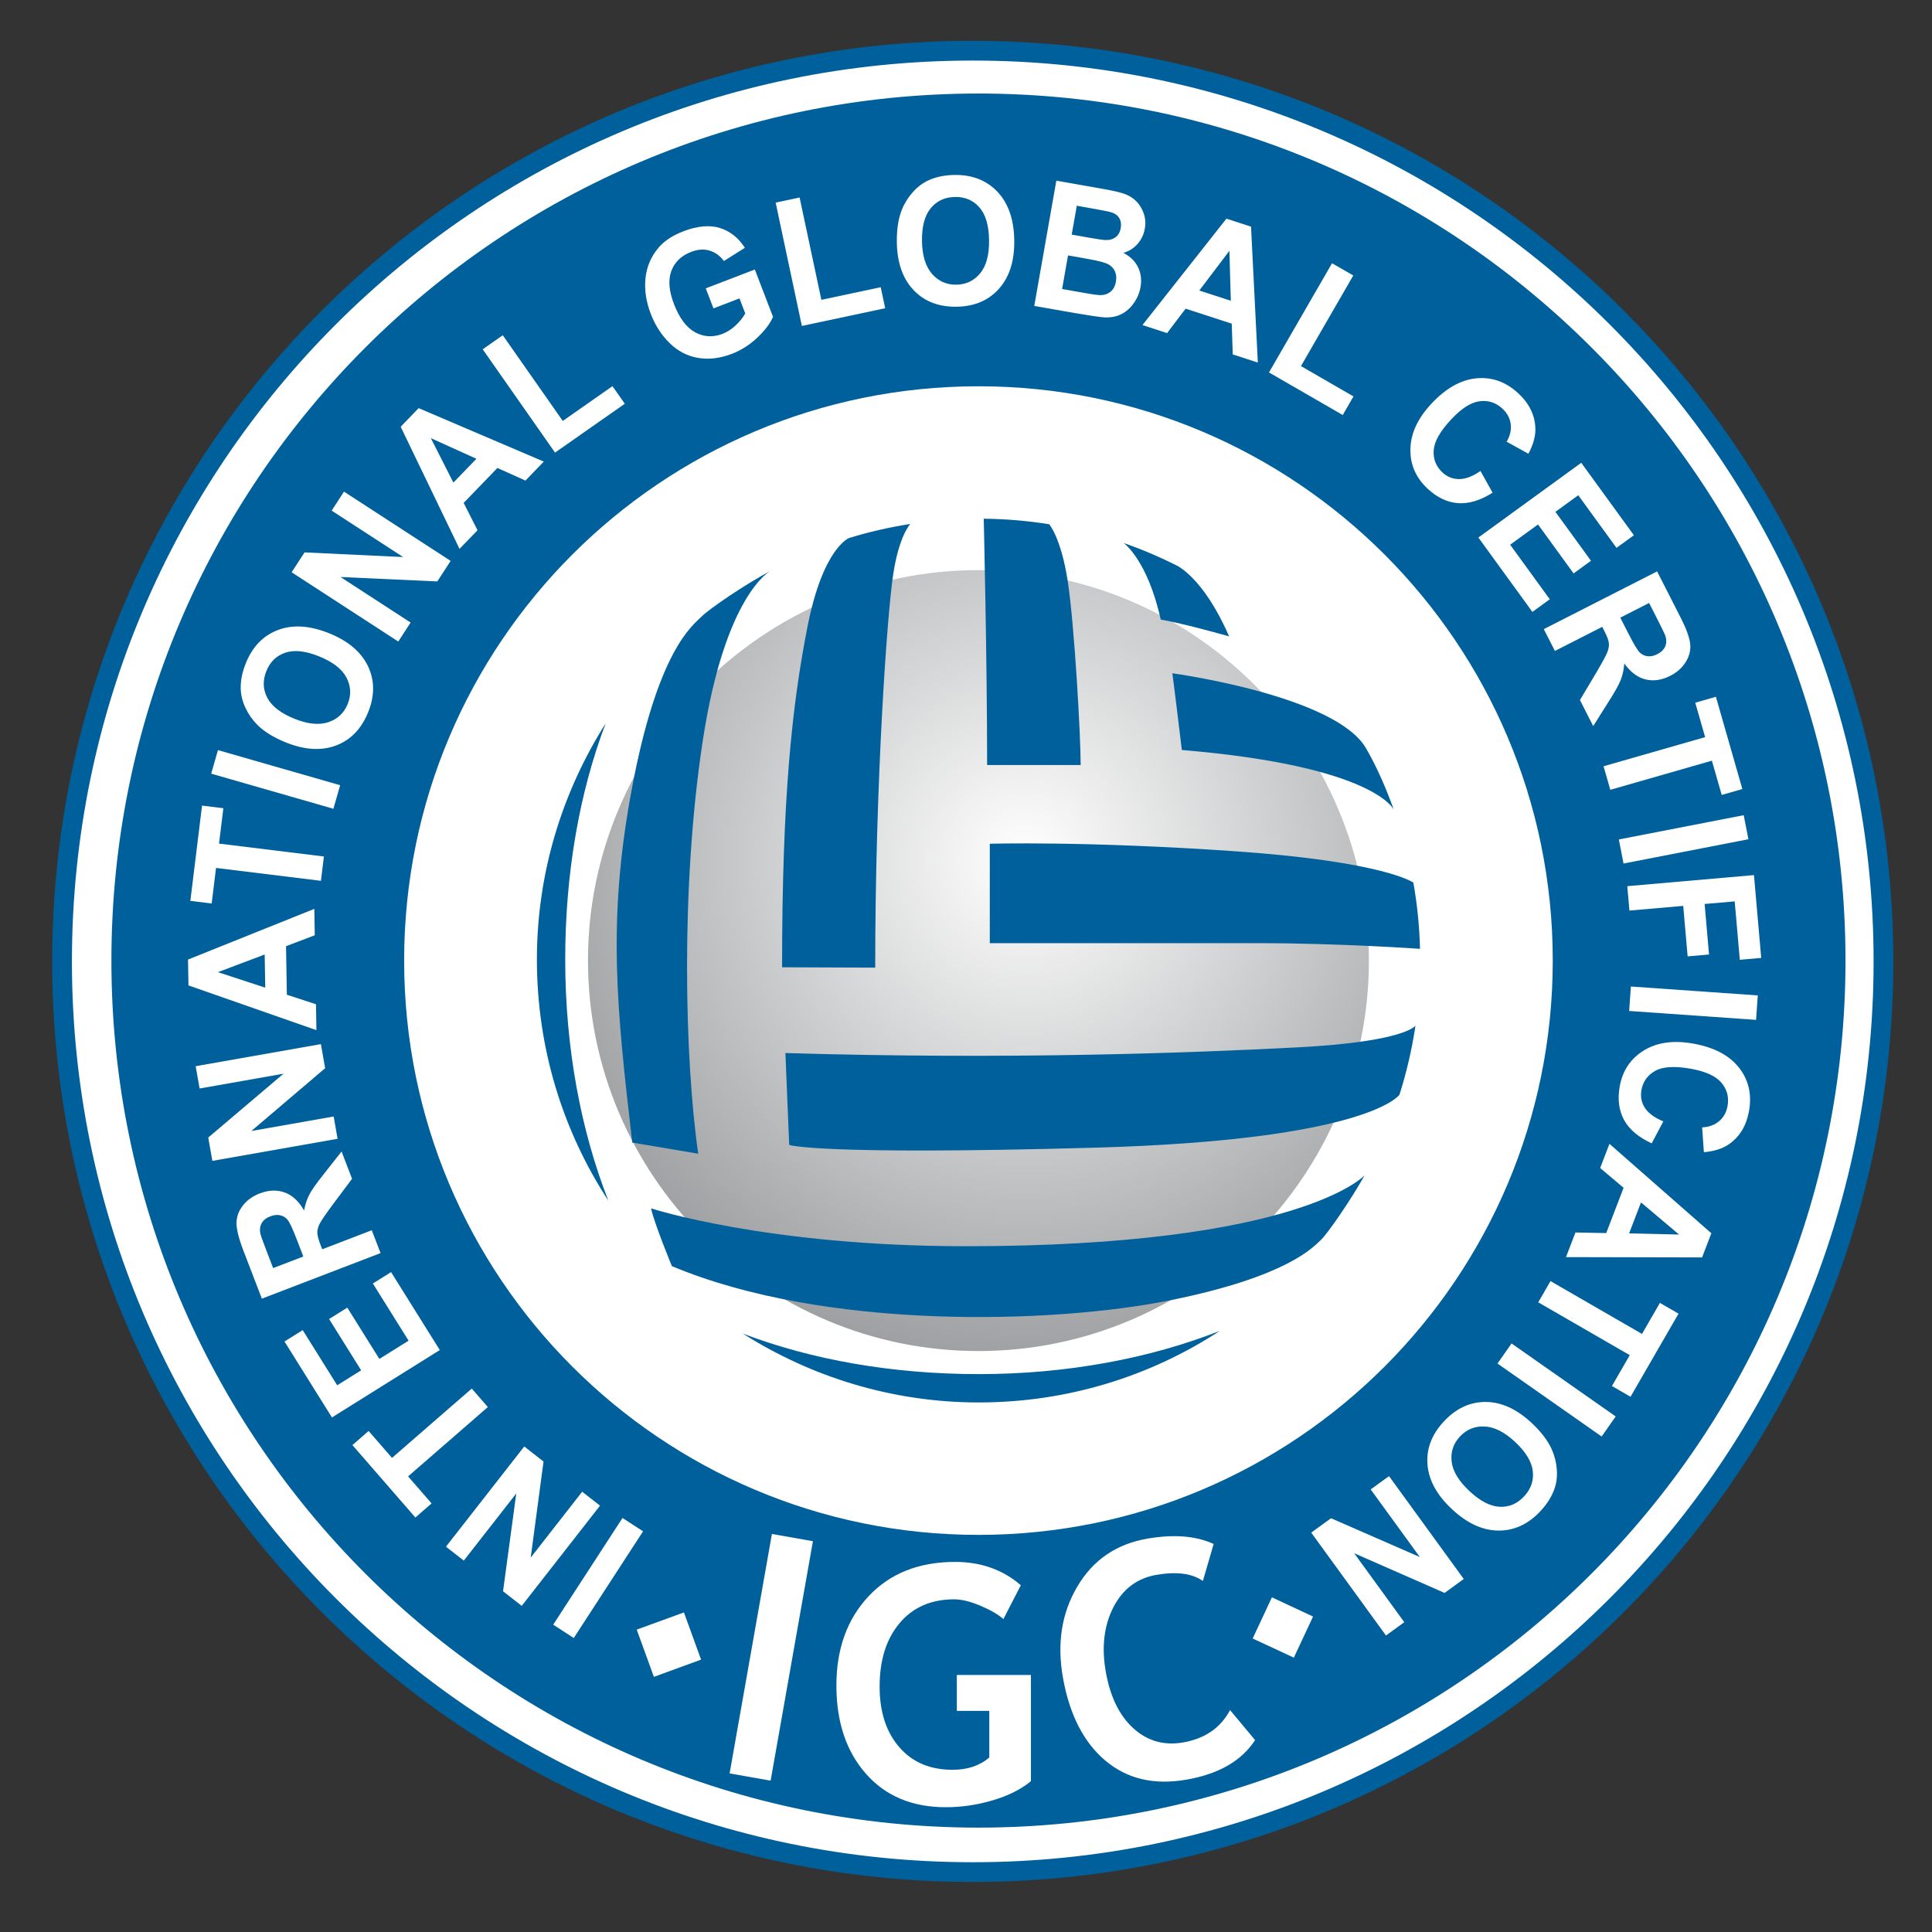 <svg width="178" height="178" xmlns="http://www.w3.org/2000/svg" xmlns:xlink="http://www.w3.org/1999/xlink" xml:space="preserve" overflow="hidden"><rect width="100%" height="100%" fill="#333333" stroke="none"/><defs><clipPath id="clip0"><rect x="487" y="182" width="178" height="178"/></clipPath><radialGradient cx="409.928" cy="129.967" r="66.715" gradientUnits="userSpaceOnUse" spreadMethod="pad" id="fill1" gradientTransform="scale(0.909 0.909)"><stop offset="0" stop-color="#FFFFFF"/><stop offset="1" stop-color="#808285"/></radialGradient></defs><g clip-path="url(#clip0)" transform="translate(-487 -182)"><path d="M367.808 43.671C414.14 43.671 451.714 81.245 451.714 127.577 451.714 173.909 414.141 211.482 367.808 211.482 321.477 211.482 283.903 173.909 283.903 127.577 283.903 81.245 321.477 43.671 367.808 43.671Z" stroke="#00609C" stroke-width="1.818" stroke-miterlimit="22.926" fill="#FFFFFF" fill-rule="evenodd" transform="matrix(1 0 0 1 208.814 142.999)"/><path d="M368.333 163.476C388.147 163.476 404.307 147.315 404.307 127.501 404.307 107.688 388.147 91.527 368.333 91.527 348.519 91.527 332.359 107.688 332.359 127.501 332.359 147.315 348.519 163.476 368.333 163.476Z" fill="url(#fill1)" fill-rule="evenodd" transform="matrix(1 0 0 1 208.814 142.999)"/><path d="M346.629 161.869C352.916 164.267 360.37 165.602 368.36 165.602 376.556 165.602 384.188 164.131 390.57 161.619 384.188 165.794 376.555 168.212 368.36 168.212 360.37 168.212 352.916 165.853 346.629 161.869L346.629 161.869Z" fill="#00609C" fill-rule="evenodd" transform="matrix(1 0 0 1 208.814 142.999)"/><path d="M333.99 105.643C331.592 111.938 330.261 119.395 330.261 127.396 330.261 135.601 331.727 143.238 334.238 149.625 330.064 143.238 327.652 135.602 327.652 127.396 327.652 119.395 330.008 111.938 333.99 105.643L333.99 105.643Z" fill="#00609C" fill-rule="evenodd" transform="matrix(1 0 0 1 208.814 142.999)"/><path d="M404.041 107.94C405.074 109.726 405.89 111.637 406.599 113.596 406.599 113.596 404.85 109.582 387.071 108.099 387.071 108.099 386.371 102.254 386.198 101.032 386.198 101.032 401.225 103.07 404.041 107.94L404.041 107.94Z" fill="#00609C" fill-rule="evenodd" transform="matrix(1 0 0 1 208.814 142.999)"/><path d="M369.377 125.898 369.377 116.738C369.377 116.738 378.266 116.475 392.037 117.434 405.81 118.394 408.402 120.321 408.402 120.321 408.753 122.306 408.965 124.342 409.014 126.419 409.014 126.419 401.626 125.898 394.216 125.898 386.809 125.898 369.377 125.899 369.377 125.898L369.377 125.898Z" fill="#00609C" fill-rule="evenodd" transform="matrix(1 0 0 1 208.814 142.999)"/><path d="M350.548 136.021 350.897 144.484C350.897 144.486 353.424 145.447 378.876 144.745 404.325 144.049 407.121 139.862 407.121 139.862 407.774 137.806 408.273 135.677 408.597 133.491 408.597 133.491 407.727 134.977 397.703 135.498 387.681 136.021 371.117 136.63 350.548 136.021L350.548 136.021Z" fill="#00609C" fill-rule="evenodd" transform="matrix(1 0 0 1 208.814 142.999)"/><path d="M399.814 153.311C400.471 152.732 402.724 149.423 403.913 147.285 403.913 147.284 397.965 153.819 367.197 153.819 348.805 153.819 338.17 150.329 338.17 150.329 338.431 151.637 340.089 155.652 340.089 155.652 354.206 161.585 375.213 160.978 386.022 158.794 396.834 156.611 399.156 153.889 399.814 153.311L399.814 153.311Z" fill="#00609C" fill-rule="evenodd" transform="matrix(1 0 0 1 208.814 142.999)"/><path d="M385.13 96.081C387.453 96.494 391.426 97.632 391.426 97.632 389.033 92.121 386.527 91.064 386.527 91.064 384.974 90.289 383.37 89.607 381.715 89.032 381.715 89.031 383.891 90.554 385.13 96.081L385.13 96.081Z" fill="#00609C" fill-rule="evenodd" transform="matrix(1 0 0 1 208.814 142.999)"/><path d="M377.751 109.485C377.751 106.797 377.179 96.594 376.563 92.565 375.942 88.537 374.851 87.304 374.851 87.304 372.886 86.985 370.874 86.812 368.821 86.791 368.821 86.791 369.132 99.93 369.132 109.485L377.751 109.485Z" fill="#00609C" fill-rule="evenodd" transform="matrix(1 0 0 1 208.814 142.999)"/><path d="M350.241 128.118C350.241 112.587 351.134 104.127 352.575 96.774 354.016 89.42 356.429 88.565 356.429 88.565 358.253 88.003 360.135 87.575 362.057 87.274 362.057 87.274 361.019 88.32 360.471 91.964 359.92 95.606 358.821 111.04 358.821 128.152L350.241 128.118Z" fill="#00609C" fill-rule="evenodd" transform="matrix(1 0 0 1 208.814 142.999)"/><path d="M336.44 144.271 342.515 145.296C341.279 136.742 340.867 120.763 342.931 107.261 344.987 93.75 349.167 91.6 349.167 91.6 346.903 92.812 343.562 95.051 342.781 95.847 342.003 96.639 338.739 98.907 336.339 111.999 334.146 123.935 334.997 131.898 336.44 144.271L336.44 144.271Z" fill="#00609C" fill-rule="evenodd" transform="matrix(1 0 0 1 208.814 142.999)"/><path d="M368.333 47.618C412.443 47.618 448.216 83.39 448.216 127.501 448.216 171.613 412.443 207.384 368.333 207.384 324.223 207.384 288.45 171.612 288.45 127.501 288.45 83.391 324.223 47.618 368.333 47.618L368.333 47.618ZM368.333 74.589C339.115 74.589 315.42 98.283 315.42 127.501 315.42 156.72 339.115 180.414 368.333 180.414 397.551 180.414 421.246 156.72 421.246 127.501 421.246 98.283 397.551 74.589 368.333 74.589Z" fill="#00609C" fill-rule="evenodd" transform="matrix(1 0 0 1 208.814 142.999)"/><path d="M327.255 183.308 338.971 183.308 338.971 185.566 327.255 185.566Z" fill="#FFFFFF" fill-rule="evenodd" transform="matrix(0.545 -0.839 0.839 0.545 205.818 506.348)"/><path d="M333.467 177.722 326.254 186.954 324.532 185.609 325.751 176.597 320.917 182.784 319.273 181.501 326.486 172.268 328.263 173.656 327.082 182.506 331.823 176.437Z" fill="#FFFFFF" fill-rule="evenodd" transform="matrix(1 0 0 1 208.814 142.999)"/><path d="M323.133 168.636 315.784 175.024 317.949 177.514 316.456 178.813 310.654 172.139 312.147 170.84 314.303 173.319 321.651 166.932Z" fill="#FFFFFF" fill-rule="evenodd" transform="matrix(1 0 0 1 208.814 142.999)"/><path d="M318.705 163.385 308.769 169.594 304.397 162.596 306.076 161.547 309.252 166.63 311.459 165.251 308.506 160.525 310.184 159.476 313.137 164.202 315.83 162.52 312.538 157.252 314.217 156.203Z" fill="#FFFFFF" fill-rule="evenodd" transform="matrix(1 0 0 1 208.814 142.999)"/><path d="M313.249 154.452 302.311 158.65 300.612 154.225C300.185 153.113 299.974 152.266 299.977 151.687 299.979 151.105 300.173 150.57 300.558 150.074 300.946 149.578 301.461 149.205 302.107 148.957 302.93 148.641 303.694 148.609 304.404 148.862 305.115 149.114 305.712 149.668 306.202 150.525 306.306 149.965 306.469 149.475 306.689 149.054 306.909 148.631 307.35 148.006 308.009 147.181L309.656 145.093 310.62 147.605 308.81 150.029C308.17 150.894 307.778 151.471 307.633 151.757 307.49 152.04 307.419 152.309 307.422 152.563 307.428 152.82 307.522 153.19 307.708 153.673L307.872 154.1 312.439 152.346 313.249 154.452 313.249 154.452ZM306.131 154.767 305.534 153.212C305.148 152.204 304.86 151.594 304.675 151.376 304.49 151.161 304.259 151.022 303.985 150.965 303.711 150.906 303.41 150.942 303.081 151.068 302.712 151.21 302.453 151.417 302.295 151.692 302.141 151.965 302.099 152.283 302.171 152.645 302.21 152.827 302.394 153.343 302.72 154.193L303.35 155.833 306.131 154.767Z" fill="#FFFFFF" fill-rule="evenodd" transform="matrix(1 0 0 1 208.814 142.999)"/><path d="M309.289 143.921 297.752 145.955 297.372 143.805 304.308 137.923 296.575 139.287 296.213 137.232 307.751 135.198 308.142 137.418 301.342 143.204 308.927 141.866Z" fill="#FFFFFF" fill-rule="evenodd" transform="matrix(1 0 0 1 208.814 142.999)"/><path d="M307.146 122.737 307.188 125.168 304.538 126.177 304.616 130.647 307.299 131.526 307.34 133.913 295.551 129.79 295.509 127.406 307.146 122.737 307.146 122.737ZM302.571 126.943 298.262 128.568 302.624 129.997 302.571 126.943Z" fill="#FFFFFF" fill-rule="evenodd" transform="matrix(1 0 0 1 208.814 142.999)"/><path d="M307.754 120.153 298.09 118.966 297.688 122.243 295.723 122.001 296.801 113.224 298.765 113.465 298.365 116.725 308.029 117.912Z" fill="#FFFFFF" fill-rule="evenodd" transform="matrix(1 0 0 1 208.814 142.999)"/><path d="M297.847 109.599 309.563 109.599 309.563 111.857 297.847 111.857Z" fill="#FFFFFF" fill-rule="evenodd" transform="matrix(0.961 0.276 -0.276 0.961 251.099 63.58)"/><path d="M304.51 107.398C303.402 106.951 302.536 106.417 301.91 105.797 301.451 105.339 301.082 104.816 300.807 104.231 300.531 103.647 300.385 103.07 300.365 102.5 300.34 101.74 300.496 100.938 300.836 100.096 301.452 98.57 302.442 97.554 303.807 97.04 305.172 96.528 306.74 96.63 308.512 97.346 310.27 98.056 311.462 99.067 312.087 100.374 312.714 101.682 312.718 103.099 312.106 104.616 311.485 106.153 310.497 107.178 309.141 107.686 307.789 108.194 306.244 108.099 304.51 107.398L304.51 107.398ZM305.305 105.219C306.536 105.716 307.579 105.821 308.435 105.538 309.288 105.253 309.885 104.693 310.221 103.861 310.558 103.027 310.518 102.216 310.106 101.425 309.689 100.635 308.851 99.986 307.589 99.476 306.343 98.972 305.308 98.856 304.485 99.131 303.66 99.403 303.075 99.97 302.726 100.833 302.378 101.695 302.409 102.516 302.815 103.292 303.225 104.07 304.053 104.712 305.305 105.219Z" fill="#FFFFFF" fill-rule="evenodd" transform="matrix(1 0 0 1 208.814 142.999)"/><path d="M314.88 98.107 305.054 91.726 306.244 89.894 315.327 90.323 308.743 86.046 309.878 84.296 319.704 90.678 318.476 92.569 309.558 92.163 316.016 96.357Z" fill="#FFFFFF" fill-rule="evenodd" transform="matrix(1 0 0 1 208.814 142.999)"/><path d="M328.288 81.529 326.599 83.278 324.012 82.118 320.905 85.335 322.181 87.854 320.523 89.571 315.101 78.319 316.757 76.604 328.288 81.529 328.288 81.529ZM322.078 81.268 317.883 79.37 319.957 83.465 322.078 81.268Z" fill="#FFFFFF" fill-rule="evenodd" transform="matrix(1 0 0 1 208.814 142.999)"/><path d="M329.322 80.7 322.659 71.183 324.508 69.889 330.036 77.784 334.614 74.578 335.75 76.2Z" fill="#FFFFFF" fill-rule="evenodd" transform="matrix(1 0 0 1 208.814 142.999)"/><path d="M343.919 67.414 343.21 65.566 347.731 63.831 349.406 68.194C349.141 68.813 348.655 69.452 347.951 70.117 347.249 70.778 346.468 71.273 345.611 71.602 344.523 72.02 343.484 72.144 342.49 71.973 341.498 71.801 340.626 71.345 339.876 70.608 339.126 69.871 338.548 68.973 338.144 67.921 337.706 66.781 337.545 65.681 337.657 64.618 337.772 63.557 338.174 62.62 338.867 61.811 339.396 61.191 340.155 60.691 341.148 60.31 342.439 59.815 343.559 59.712 344.505 60.003 345.449 60.298 346.218 60.904 346.814 61.834L344.878 63.049C344.527 62.567 344.087 62.248 343.563 62.091 343.042 61.934 342.477 61.973 341.872 62.205 340.957 62.556 340.345 63.142 340.04 63.963 339.736 64.784 339.813 65.797 340.276 67.001 340.775 68.302 341.423 69.172 342.219 69.611 343.018 70.05 343.86 70.1 344.749 69.759 345.187 69.591 345.593 69.33 345.965 68.98 346.338 68.629 346.632 68.261 346.849 67.881L346.316 66.493 343.919 67.414Z" fill="#FFFFFF" fill-rule="evenodd" transform="matrix(1 0 0 1 208.814 142.999)"/><path d="M352.064 69.031 349.648 57.666 351.856 57.197 353.861 66.624 359.328 65.462 359.74 67.399Z" fill="#FFFFFF" fill-rule="evenodd" transform="matrix(1 0 0 1 208.814 142.999)"/><path d="M360.814 61.354C360.793 60.16 360.947 59.154 361.272 58.335 361.513 57.734 361.851 57.191 362.282 56.708 362.712 56.225 363.186 55.865 363.704 55.626 364.394 55.306 365.193 55.136 366.1 55.12 367.745 55.092 369.067 55.605 370.075 56.66 371.079 57.717 371.598 59.2 371.632 61.112 371.665 63.007 371.201 64.499 370.241 65.585 369.281 66.674 367.98 67.231 366.344 67.26 364.686 67.289 363.357 66.78 362.36 65.731 361.362 64.683 360.847 63.224 360.814 61.354L360.814 61.354ZM363.132 61.234C363.155 62.563 363.466 63.563 364.061 64.241 364.657 64.915 365.405 65.245 366.302 65.23 367.203 65.214 367.933 64.861 368.5 64.172 369.064 63.48 369.335 62.455 369.31 61.094 369.287 59.75 368.989 58.752 368.415 58.102 367.843 57.449 367.092 57.132 366.161 57.148 365.232 57.165 364.489 57.513 363.931 58.191 363.376 58.871 363.109 59.885 363.132 61.234Z" fill="#FFFFFF" fill-rule="evenodd" transform="matrix(1 0 0 1 208.814 142.999)"/><path d="M375.509 55.648 379.899 56.423C380.771 56.576 381.411 56.728 381.823 56.878 382.239 57.032 382.592 57.257 382.887 57.556 383.182 57.856 383.406 58.226 383.561 58.666 383.715 59.105 383.748 59.576 383.66 60.074 383.565 60.611 383.34 61.084 382.984 61.483 382.629 61.885 382.194 62.154 381.682 62.297 382.312 62.622 382.762 63.061 383.035 63.618 383.306 64.175 383.383 64.787 383.264 65.456 383.172 65.983 382.966 66.472 382.646 66.929 382.326 67.384 381.939 67.726 381.483 67.953 381.03 68.178 380.502 68.273 379.899 68.239 379.524 68.214 378.627 68.084 377.213 67.845L373.475 67.186 375.509 55.648 375.509 55.648ZM377.394 57.957 376.925 60.616 378.376 60.873C379.237 61.024 379.776 61.105 379.991 61.115 380.377 61.136 380.7 61.053 380.958 60.863 381.216 60.673 381.375 60.394 381.441 60.023 381.503 59.665 381.46 59.362 381.312 59.105 381.164 58.85 380.91 58.666 380.55 58.555 380.335 58.49 379.706 58.364 378.666 58.182L377.394 57.957 377.394 57.957ZM376.586 62.533 376.041 65.628 378.095 65.991C378.893 66.132 379.405 66.197 379.628 66.189 379.969 66.183 380.264 66.077 380.514 65.869 380.765 65.658 380.927 65.352 380.999 64.941 381.061 64.592 381.033 64.285 380.914 64.014 380.799 63.744 380.597 63.526 380.315 63.364 380.034 63.2 379.386 63.028 378.377 62.85L376.586 62.533Z" fill="#FFFFFF" fill-rule="evenodd" transform="matrix(1 0 0 1 208.814 142.999)"/><path d="M394.074 72.407 391.761 71.655 391.67 68.821 387.419 67.439 385.713 69.69 383.442 68.952 391.179 59.147 393.447 59.885 394.074 72.407 394.074 72.407ZM391.586 66.712 391.452 62.109 388.681 65.768 391.586 66.712Z" fill="#FFFFFF" fill-rule="evenodd" transform="matrix(1 0 0 1 208.814 142.999)"/><path d="M395.101 73.315 400.91 63.254 402.866 64.382 398.047 72.73 402.886 75.524 401.896 77.239Z" fill="#FFFFFF" fill-rule="evenodd" transform="matrix(1 0 0 1 208.814 142.999)"/><path d="M414.587 82.394 415.701 84.395C414.577 85.11 413.516 85.429 412.519 85.357 411.523 85.284 410.589 84.84 409.714 84.025 408.63 83.015 408.103 81.796 408.13 80.367 408.159 78.939 408.801 77.55 410.06 76.2 411.39 74.774 412.775 73.992 414.212 73.856 415.648 73.719 416.939 74.184 418.081 75.249 419.08 76.18 419.6 77.247 419.643 78.448 419.673 79.161 419.459 79.947 419.003 80.808L416.996 79.697C417.312 79.164 417.438 78.625 417.372 78.083 417.305 77.539 417.051 77.065 416.616 76.658 416.011 76.093 415.307 75.862 414.505 75.969 413.703 76.071 412.827 76.634 411.875 77.655 410.867 78.736 410.333 79.681 410.275 80.485 410.217 81.292 410.486 81.971 411.08 82.526 411.518 82.935 412.032 83.141 412.62 83.141 413.209 83.141 413.864 82.895 414.587 82.394Z" fill="#FFFFFF" fill-rule="evenodd" transform="matrix(1 0 0 1 208.814 142.999)"/><path d="M414.392 88.525 423.87 81.639 428.72 88.314 427.118 89.478 423.595 84.629 421.49 86.158 424.767 90.667 423.165 91.831 419.889 87.322 417.32 89.188 420.972 94.213 419.37 95.378Z" fill="#FFFFFF" fill-rule="evenodd" transform="matrix(1 0 0 1 208.814 142.999)"/><path d="M420.42 96.964 430.859 91.645 433.011 95.869C433.552 96.93 433.85 97.751 433.908 98.327 433.967 98.905 433.83 99.459 433.499 99.991 433.165 100.526 432.693 100.95 432.076 101.264 431.29 101.664 430.534 101.776 429.8 101.599 429.067 101.422 428.415 100.933 427.837 100.132 427.793 100.7 427.683 101.204 427.507 101.646 427.333 102.09 426.96 102.758 426.391 103.648L424.972 105.897 423.75 103.499 425.297 100.9C425.843 99.972 426.173 99.359 426.287 99.06 426.399 98.763 426.443 98.488 426.412 98.236 426.38 97.981 426.247 97.624 426.011 97.162L425.804 96.754 421.445 98.975 420.42 96.964 420.42 96.964ZM427.467 95.907 428.224 97.391C428.714 98.353 429.062 98.93 429.27 99.127 429.477 99.321 429.721 99.436 429.998 99.463 430.276 99.493 430.574 99.427 430.886 99.267 431.239 99.087 431.475 98.853 431.603 98.564 431.728 98.276 431.736 97.955 431.627 97.602 431.568 97.426 431.331 96.932 430.918 96.121L430.121 94.555 427.467 95.907Z" fill="#FFFFFF" fill-rule="evenodd" transform="matrix(1 0 0 1 208.814 142.999)"/><path d="M425.925 109.598 435.284 106.915 434.374 103.742 436.277 103.197 438.714 111.696 436.812 112.243 435.905 109.085 426.547 111.768Z" fill="#FFFFFF" fill-rule="evenodd" transform="matrix(1 0 0 1 208.814 142.999)"/><path d="M427.567 115.158 439.283 115.158 439.283 117.415 427.567 117.415Z" fill="#FFFFFF" fill-rule="evenodd" transform="matrix(-0.982 0.191 -0.191 -0.982 1089.95 290.741)"/><path d="M428.112 120.646 439.783 119.625 440.451 127.256 438.479 127.429 438.008 122.047 435.237 122.289 435.644 126.942 433.672 127.114 433.265 122.462 428.309 122.895Z" fill="#FFFFFF" fill-rule="evenodd" transform="matrix(1 0 0 1 208.814 142.999)"/><path d="M428.499 130.472 440.215 130.472 440.215 132.729 428.499 132.729Z" fill="#FFFFFF" fill-rule="evenodd" transform="matrix(-0.998 -0.07 0.07 -0.998 1067.3 436.169)"/><path d="M431.434 142.315 430.362 144.339C429.15 143.785 428.304 143.07 427.821 142.195 427.341 141.319 427.204 140.294 427.411 139.116 427.668 137.657 428.403 136.55 429.616 135.795 430.83 135.042 432.344 134.824 434.163 135.145 436.083 135.483 437.493 136.219 438.39 137.35 439.287 138.48 439.601 139.817 439.329 141.355 439.093 142.699 438.481 143.716 437.497 144.407 436.914 144.821 436.14 145.069 435.169 145.156L435.008 142.867C435.627 142.842 436.147 142.655 436.566 142.305 436.986 141.952 437.246 141.481 437.35 140.894 437.493 140.078 437.304 139.363 436.778 138.748 436.255 138.132 435.306 137.704 433.931 137.461 432.475 137.205 431.392 137.271 430.686 137.661 429.977 138.053 429.555 138.647 429.413 139.447 429.309 140.037 429.416 140.581 429.736 141.075 430.056 141.566 430.62 141.981 431.434 142.315Z" fill="#FFFFFF" fill-rule="evenodd" transform="matrix(1 0 0 1 208.814 142.999)"/><path d="M422.464 154.822 423.335 152.552 426.17 152.609 427.772 148.435 425.614 146.614 426.469 144.385 435.856 152.625 435.002 154.851 422.464 154.822 422.464 154.822ZM428.28 152.636 432.884 152.743 429.375 149.784 428.28 152.636Z" fill="#FFFFFF" fill-rule="evenodd" transform="matrix(1 0 0 1 208.814 142.999)"/><path d="M421.036 157.031 429.467 161.899 431.118 159.041 432.833 160.031 428.411 167.689 426.697 166.7 428.339 163.855 419.908 158.987Z" fill="#FFFFFF" fill-rule="evenodd" transform="matrix(1 0 0 1 208.814 142.999)"/><path d="M415.568 166.079 427.284 166.079 427.284 168.336 415.568 168.336Z" fill="#FFFFFF" fill-rule="evenodd" transform="matrix(-0.819 -0.574 0.574 -0.819 879.584 688.905)"/><path d="M419.295 170.095C420.169 170.909 420.786 171.719 421.149 172.522 421.414 173.114 421.569 173.734 421.618 174.378 421.666 175.023 421.596 175.614 421.409 176.153 421.161 176.872 420.728 177.564 420.109 178.228 418.987 179.432 417.699 180.025 416.24 180.017 414.781 180.005 413.354 179.348 411.956 178.044 410.57 176.752 409.82 175.381 409.704 173.936 409.588 172.49 410.09 171.167 411.207 169.969 412.337 168.757 413.628 168.154 415.074 168.166 416.52 168.177 417.927 168.818 419.295 170.095L419.295 170.095ZM417.771 171.845C416.8 170.939 415.864 170.467 414.963 170.426 414.065 170.386 413.307 170.694 412.695 171.351 412.081 172.01 411.828 172.781 411.93 173.667 412.035 174.554 412.585 175.46 413.58 176.388 414.563 177.305 415.488 177.784 416.355 177.823 417.222 177.864 417.971 177.545 418.607 176.864 419.24 176.184 419.506 175.407 419.405 174.535 419.301 173.663 418.759 172.765 417.771 171.845Z" fill="#FFFFFF" fill-rule="evenodd" transform="matrix(1 0 0 1 208.814 142.999)"/><path d="M406.159 174.999 413.045 184.477 411.278 185.761 402.952 182.106 407.566 188.458 405.879 189.684 398.992 180.205 400.816 178.88 408.998 182.455 404.471 176.225Z" fill="#FFFFFF" fill-rule="evenodd" transform="matrix(1 0 0 1 208.814 142.999)"/><path d="M390.004 181.252 389.009 184.661C388.013 183.959 386.585 183.775 384.715 184.1 382.944 184.408 381.624 185.403 380.757 187.098 379.894 188.79 379.663 190.78 380.073 193.071 380.483 195.361 381.334 197.091 382.625 198.25 383.918 199.415 385.441 199.839 387.191 199.536 389.2 199.186 390.639 198.196 391.516 196.557L393.82 199.32C392.578 201.234 390.464 202.449 387.493 202.965 384.518 203.483 382.031 202.901 380.032 201.216 378.034 199.536 376.73 196.996 376.121 193.593 375.554 190.425 375.993 187.622 377.442 185.174 378.885 182.727 381.031 181.259 383.877 180.763 386.319 180.338 388.361 180.498 390.004 181.252Z" fill="#FFFFFF" fill-rule="evenodd" transform="matrix(1 0 0 1 208.814 142.999)"/><path d="M372.238 185.053 370.632 188.17C370.179 187.762 369.485 187.355 368.538 186.952 367.597 186.55 366.78 186.351 366.106 186.351 363.981 186.351 362.305 187.08 361.076 188.537 359.842 189.993 359.228 191.944 359.228 194.393 359.228 196.72 359.832 198.579 361.036 199.969 362.244 201.365 363.88 202.057 365.954 202.057 367.323 202.057 368.446 201.68 369.332 200.926L369.332 196.628 366.342 196.628 366.342 193.318 373.168 193.318 373.168 203.106C372.252 203.86 371.074 204.451 369.634 204.874 368.194 205.296 366.759 205.505 365.334 205.505 362.238 205.505 359.781 204.482 357.969 202.425 356.156 200.372 355.245 197.657 355.245 194.287 355.245 190.915 356.237 188.176 358.211 186.067 360.189 183.958 362.848 182.904 366.19 182.904 368.563 182.904 370.577 183.617 372.238 185.053Z" fill="#FFFFFF" fill-rule="evenodd" transform="matrix(1 0 0 1 208.814 142.999)"/><path d="M338.178 189.775 360.575 189.775 360.575 193.611 338.178 193.611Z" fill="#FFFFFF" fill-rule="evenodd" transform="matrix(-0.174 0.985 -0.985 -0.174 807.668 23.911)"/><path d="M336.849 189.141 341.199 187.558 342.778 191.906 338.431 193.495Z" fill="#FFFFFF" fill-rule="evenodd" transform="matrix(1 0 0 1 208.814 142.999)"/><path d="M395.369 186.169 399.161 187.937 397.391 191.724 393.599 189.961Z" fill="#FFFFFF" fill-rule="evenodd" transform="matrix(1 0 0 1 208.814 142.999)"/></g></svg>